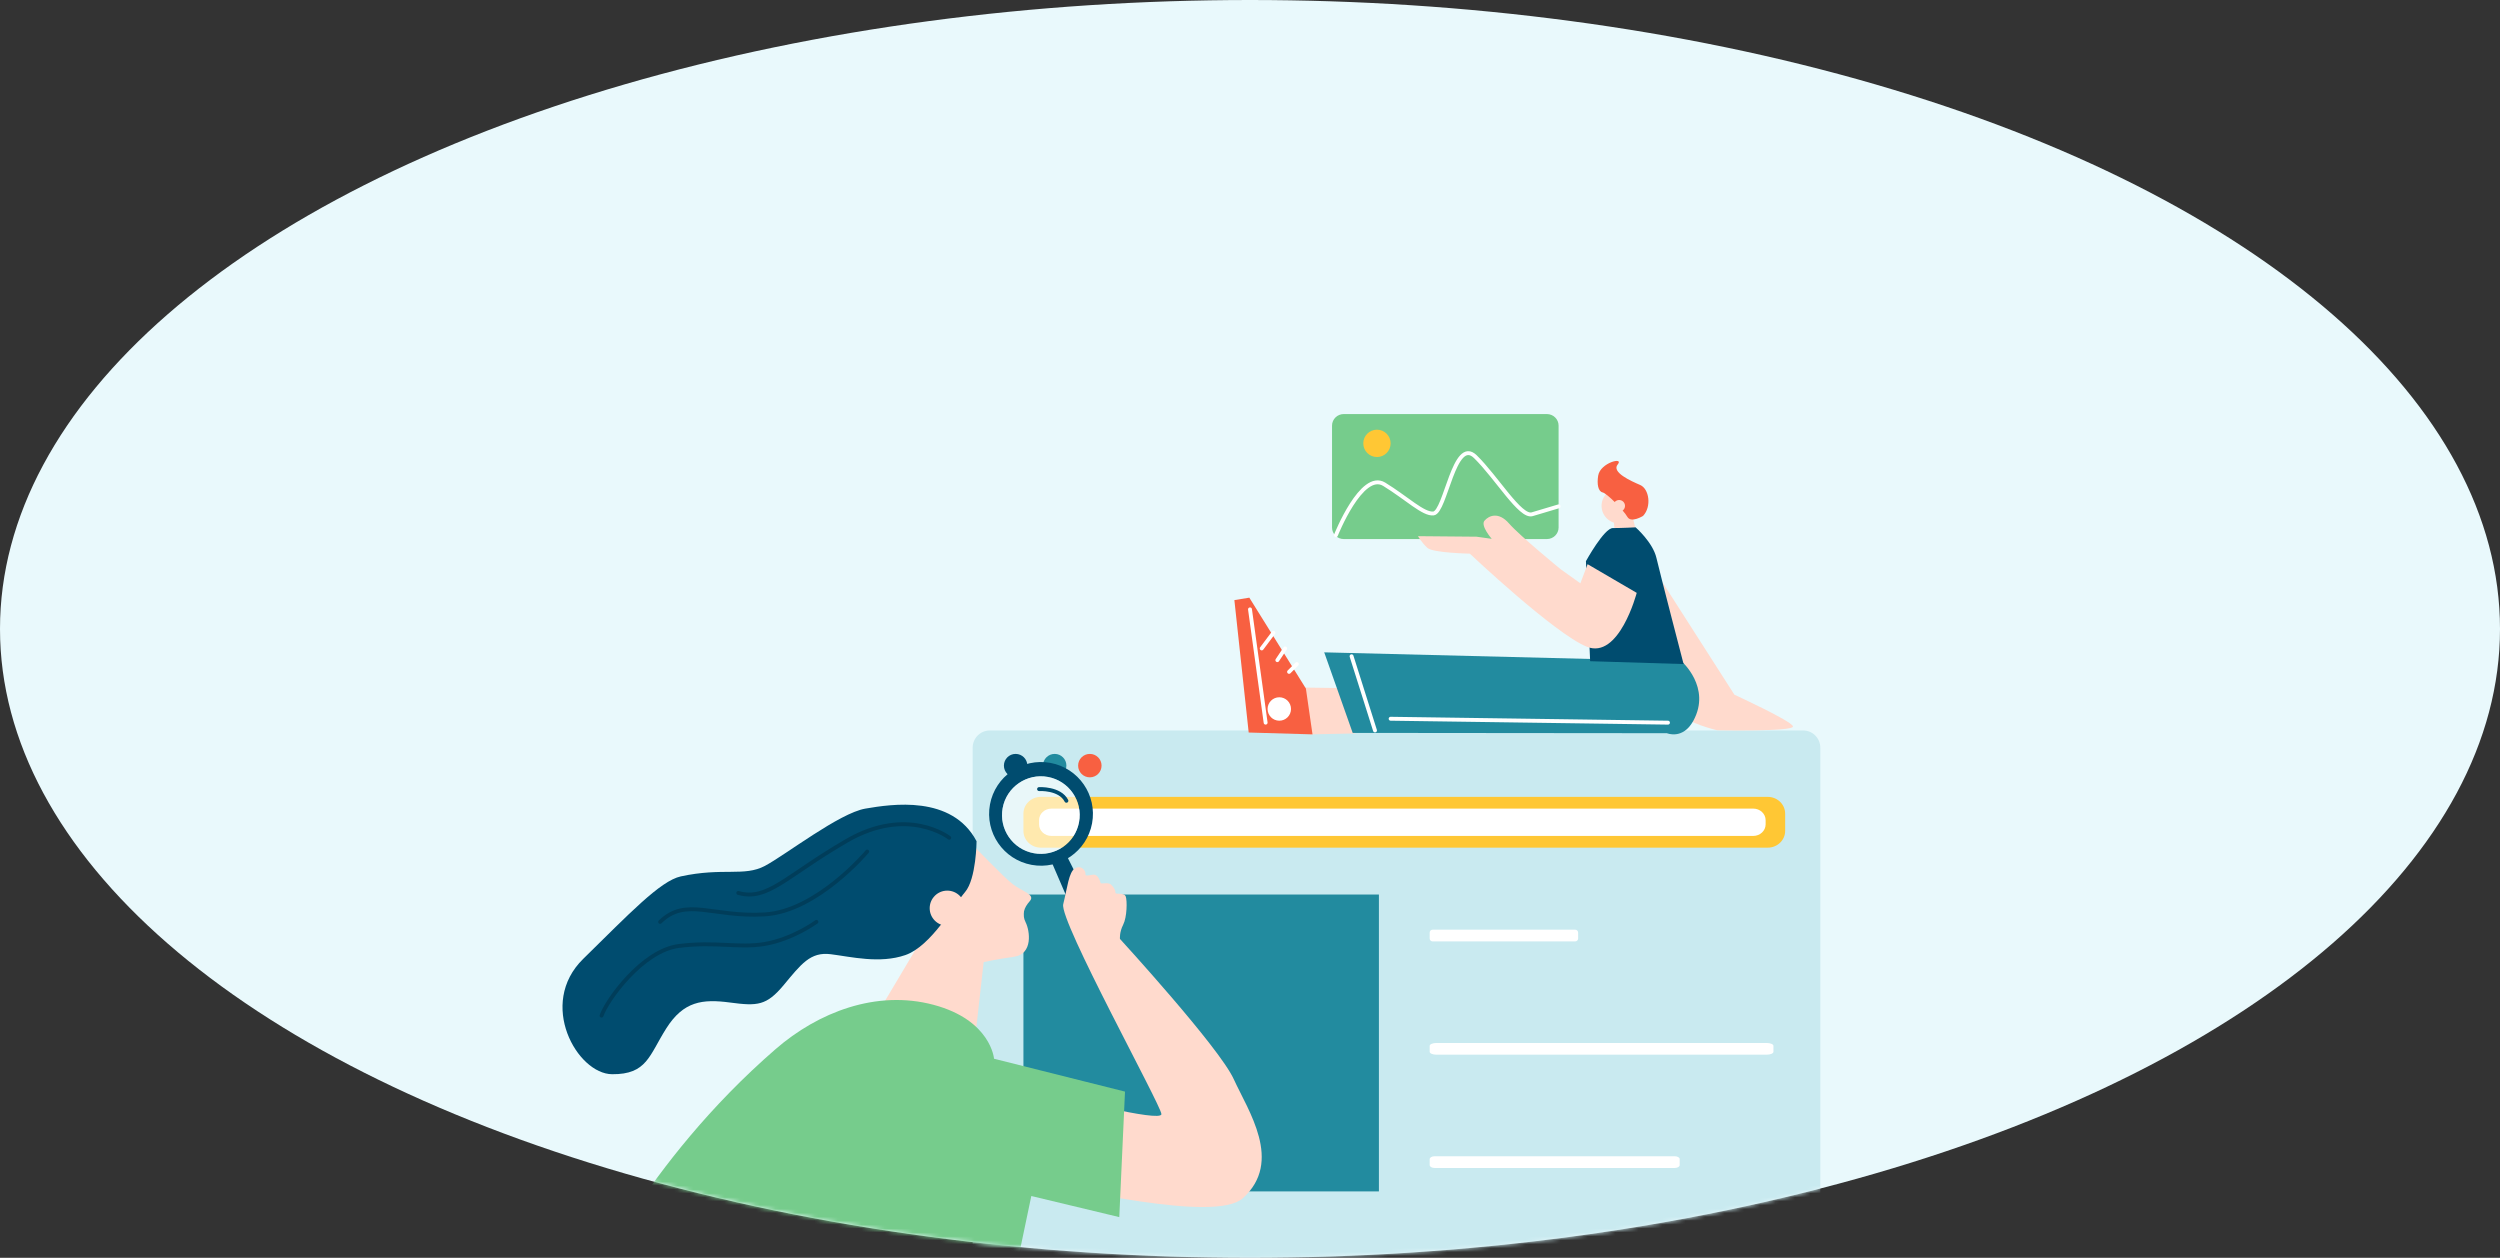 <?xml version="1.0" encoding="UTF-8"?>
<svg width="640px" height="322px" viewBox="0 0 640 322" version="1.1" xmlns="http://www.w3.org/2000/svg" xmlns:xlink="http://www.w3.org/1999/xlink">
    <rect x="0" y="0" width="640" height="322" fill="#333333" stroke="none"/>
    <title>6A408207-1C95-4365-A1FD-705F2779C330</title>
    <defs>
        <ellipse id="path-1" cx="320" cy="161" rx="320" ry="161"></ellipse>
    </defs>
    <g id="All-Products" stroke="none" stroke-width="1" fill="none" fill-rule="evenodd">
        <g id="BiznetGio---ALL-PRODUCTS-Versi-5" transform="translate(-712, -538)">
            <g id="Group-17" transform="translate(120, 650)">
                <g id="Group-23-Copy-2" transform="translate(625, 0)">
                    <g id="Sampoerna-University" transform="translate(-33, -112)">
                        <mask id="mask-2" fill="white">
                            <use xlink:href="#path-1"></use>
                        </mask>
                        <use id="Mask" fill="#E9F9FC" xlink:href="#path-1"></use>
                        <g id="Layer-2" mask="url(#mask-2)">
                            <g transform="translate(249, 187)" id="Path">
                                <path d="M4.382,0 L212.618,0 C215.038,0 217,1.98 217,4.423 L217,132.578 C217,135.02 215.038,137 212.618,137 L4.382,137 C1.962,137 0,135.02 0,132.578 L0,4.423 C0,1.98 1.962,0 4.382,0 Z" fill="#C9EAF0"></path>
                                <polygon fill="#228B9F" points="13 42 104 42 104 118 13 118"></polygon>
                                <path d="M17.462,17 L203.539,17 C206.003,17 208,18.92 208,21.288 L208,25.712 C208,28.08 206.003,30 203.539,30 L17.462,30 C14.998,30 13,28.08 13,25.712 L13,21.288 C13,18.92 14.998,17 17.462,17 Z" fill="#FFC734"></path>
                                <path d="M8,9 C8,7.343 9.343,6 11,6 C12.657,6 14,7.343 14,9 C14,10.657 12.657,12 11,12 C9.343,12 8,10.657 8,9 Z" fill="#004C6F"></path>
                                <path d="M18,9 C18,7.343 19.343,6 21,6 C22.657,6 24,7.343 24,9 C24,10.657 22.657,12 21,12 C19.343,12 18,10.657 18,9 Z" fill="#228B9F"></path>
                                <path d="M27,9 C27,7.343 28.343,6 30,6 C31.657,6 33,7.343 33,9 C33,10.657 31.657,12 30,12 C28.343,12 27,10.657 27,9 Z" fill="#F86041"></path>
                                <path d="M20.179,20 L199.821,20 C201.575,20 203,21.326 203,22.962 L203,24.038 C203,25.674 201.575,27 199.821,27 L20.179,27 C18.423,27 17,25.674 17,24.038 L17,22.962 C17,21.326 18.423,20 20.179,20 Z" fill="#FFFFFF"></path>
                                <path d="M117.75,51 L154.251,51 C154.663,51 155,51.328 155,51.733 L155,53.267 C155,53.672 154.663,54 154.251,54 L117.75,54 C117.336,54 117,53.672 117,53.267 L117,51.733 C117,51.328 117.336,51 117.75,51 Z" fill="#FFFFFF"></path>
                                <path d="M118.737,80 L203.262,80 C204.221,80 205,80.328 205,80.733 L205,82.267 C205,82.672 204.221,83 203.262,83 L118.737,83 C117.778,83 117,82.672 117,82.267 L117,80.733 C117,80.328 117.778,80 118.737,80 Z" fill="#FFFFFF"></path>
                                <path d="M118.263,109 L179.736,109 C180.434,109 181,109.328 181,109.733 L181,111.267 C181,111.672 180.434,112 179.736,112 L118.263,112 C117.565,112 117,111.672 117,111.267 L117,109.733 C117,109.328 117.565,109 118.263,109 Z" fill="#FFFFFF"></path>
                            </g>
                        </g>
                        <g id="Layer-8" mask="url(#mask-2)">
                            <g transform="translate(316, 106)" id="Path">
                                <path d="M105.706,37 L128.014,71.849 C128.014,71.849 142.6,78.539 142.994,79.939 C143.388,81.339 123.6,80.95 123.6,80.95 C123.6,80.95 115.481,79.006 114.93,76.905 C114.376,74.805 102,41.2 102,41.2 L105.706,37 Z" stroke="none" fill="#FFDACD" fill-rule="nonzero"></path>
                                <polygon stroke="none" fill="#FFDACD" fill-rule="nonzero" points="27.089 70.142 17 70 19.346 82 31 81.763"></polygon>
                                <path d="M103,23.5 C103,21.015 100.985,19 98.5,19 C96.015,19 94,21.015 94,23.5 C94,25.985 96.015,28 98.5,28 C100.985,28 103,25.985 103,23.5 Z" stroke="none" fill="#FFDACD" fill-rule="nonzero"></path>
                                <path d="M114.467,63.275 C114.467,63.275 122.173,69.972 117.491,78.529 C114.803,83.438 110.739,81.702 110.739,81.702 L30.289,81.623 L23,61 L114.467,63.275 Z" stroke="none" fill="#228B9F" fill-rule="evenodd"></path>
                                <polygon stroke="none" fill="#FFDACD" fill-rule="nonzero" points="101.667 25 103 30.76 97.462 31 97 26.104"></polygon>
                                <path d="M80.004,0 L27.995,0 C26.341,0 25,1.327 25,2.964 L25,29.036 C25,30.673 26.341,32 27.995,32 L80.004,32 C81.659,32 83,30.673 83,29.036 L83,2.964 C83,1.327 81.659,0 80.004,0 Z" stroke="none" fill="#76CC8C" fill-rule="evenodd"></path>
                                <path d="M104.623,26.074 C104.623,26.074 101.555,27.979 100.612,26.325 C99.672,24.671 95.414,20.31 94.275,20.06 C93.136,19.809 92.772,17.952 93.136,15.749 C93.681,12.441 99.82,10.888 98.138,12.893 C96.454,14.897 101.555,17.153 103.882,18.155 C106.208,19.157 106.853,23.718 104.623,26.074 Z" stroke="none" fill="#F86041" fill-rule="evenodd"></path>
                                <path d="M100,23.5 C100,22.672 99.328,22 98.498,22 C97.672,22 97,22.672 97,23.5 C97,24.328 97.672,25 98.498,25 C99.328,25 100,24.328 100,23.5 Z" stroke="none" fill="#FFDACD" fill-rule="nonzero"></path>
                                <path d="M102.716,29 C102.716,29 107.119,32.827 108.05,36.843 C108.981,40.858 115,64 115,64 L91.074,63.269 L90,37.658 C90,37.658 94.653,29.188 96.885,29.188 C99.117,29.188 102.716,29 102.716,29 Z" stroke="none" fill="#004C6F" fill-rule="evenodd"></path>
                                <path d="M103,45.775 C103,45.775 98.5,62.976 90.176,59.548 C81.854,56.12 60.276,35.736 60.276,35.736 C60.276,35.736 50.844,35.552 49.426,34.267 C48.008,32.981 47,31.258 47,31.258 L61.991,31.395 L65.886,31.941 C65.886,31.941 62.928,28.574 64.037,27.288 C65.147,26.003 67.612,24.901 70.326,28.023 C73.038,31.145 83.519,39.715 83.519,39.715 L88.574,43.327 L90.425,38.429 L103,45.775 Z" stroke="none" fill="#FFDACD" fill-rule="nonzero"></path>
                                <polygon stroke="none" fill="#F86041" fill-rule="evenodd" points="18.311 70.27 3.825 47 0 47.63 3.665 81.527 20 82"></polygon>
                                <line x1="4" y1="50" x2="8" y2="79" stroke="#FFFFFF" stroke-width="1" fill="none" stroke-linecap="round" stroke-linejoin="round"></line>
                                <line x1="13" y1="60" x2="11" y2="63" stroke="#FFFFFF" stroke-width="1" fill="none" stroke-linecap="round" stroke-linejoin="round"></line>
                                <line x1="10" y1="56" x2="7" y2="60" stroke="#FFFFFF" stroke-width="1" fill="none" stroke-linecap="round" stroke-linejoin="round"></line>
                                <path d="M26,31 C26,31 32.587,14.435 38.351,17.971 C44.115,21.506 48.403,25.75 50.977,25.445 C54.067,25.078 56.284,5.648 61.681,10.9 C67.079,16.152 73.21,26.556 76.229,25.647 C79.248,24.738 83,23.627 83,23.627" stroke="#FFFFFF" stroke-width="1" fill="none" stroke-linecap="round" stroke-linejoin="round"></path>
                                <path d="M33,7.5 C33,5.567 34.567,4 36.5,4 C38.433,4 40,5.567 40,7.5 C40,9.433 38.433,11 36.5,11 C34.567,11 33,9.433 33,7.5 Z" stroke="none" fill="#FFC734" fill-rule="evenodd"></path>
                                <line x1="30" y1="62" x2="36" y2="81" stroke="#FFFFFF" stroke-width="1" fill="none" stroke-linecap="round" stroke-linejoin="round"></line>
                                <line x1="14" y1="66" x2="16" y2="64" stroke="#FFFFFF" stroke-width="1" fill="none" stroke-linecap="round" stroke-linejoin="round"></line>
                                <path d="M10,75.5 C10,74.672 10.672,74 11.5,74 C12.328,74 13,74.672 13,75.5 C13,76.328 12.328,77 11.5,77 C10.672,77 10,76.328 10,75.5 Z" stroke="#FFFFFF" stroke-width="3" fill="none" stroke-linecap="round" stroke-linejoin="round"></path>
                                <line x1="40" y1="78" x2="111" y2="79" stroke="#FFFFFF" stroke-width="1" fill="none" stroke-linecap="round" stroke-linejoin="round"></line>
                            </g>
                        </g>
                        <g id="Layer-4" mask="url(#mask-2)">
                            <g transform="translate(144, 195)">
                                <g id="Group" stroke="none" stroke-width="1" fill="none" fill-rule="evenodd" transform="translate(109, 0)">
                                    <polygon id="Path" fill="#004C6F" points="16.034 25.263 21.437 37.789 25.882 35.617 19.941 23.793"></polygon>
                                    <path d="M15.919,0.303 C23.137,1.636 27.906,8.559 26.571,15.766 C25.237,22.973 18.303,27.735 11.085,26.402 C3.867,25.069 -0.902,18.146 0.433,10.939 C1.768,3.732 8.701,-1.03 15.919,0.303 Z M15.266,3.9 C9.867,2.903 4.681,6.465 3.683,11.856 C2.685,17.246 6.252,22.425 11.65,23.421 C17.049,24.418 22.235,20.857 23.233,15.466 C24.232,10.075 20.665,4.897 15.266,3.9 Z" id="Combined-Shape" fill="#004C6F"></path>
                                    <path d="M3.683,11.856 C4.681,6.465 9.867,2.903 15.266,3.9 C20.665,4.897 24.232,10.075 23.233,15.466 C22.235,20.857 17.049,24.418 11.65,23.421 C6.252,22.425 2.685,17.246 3.683,11.856 Z" id="Path" fill="#FFFFFF" opacity="0.6"></path>
                                </g>
                                <path d="M104.741,21 C104.741,21 112.861,29.508 115.31,31.381 C117.76,33.254 121.13,34.005 119.628,35.689 C118.126,37.372 117.54,39.062 118.589,41.17 C119.639,43.277 120.493,49.229 115.619,49.925 C110.745,50.621 107.817,51.3 107.817,51.3 L105.829,69 L81,63.844 L90.474,47.93 L89.734,34.752 L104.741,21 Z" id="Path" stroke="none" fill="#FFDACD" fill-rule="nonzero"></path>
                                <path d="M126.759,85.555 C126.759,85.555 153.428,92.499 153.322,90.202 C153.217,87.904 127.129,40.708 128.185,36.479 C129.241,32.25 129.611,28.23 131.195,27.291 C132.779,26.351 133.994,27.917 133.889,28.753 C133.783,29.588 135.418,28.767 136.271,28.941 C137.123,29.116 137.652,30.54 137.74,31.005 C137.829,31.47 139.621,30.685 140.474,31.499 C141.326,32.312 141.591,33.068 141.561,33.562 C141.532,34.056 143.766,33.416 144.178,34.463 C144.589,35.509 144.53,39.78 143.531,41.728 C142.531,43.675 142.708,45.36 142.708,45.36 C142.708,45.36 168.126,73.112 171.828,81.24 C175.53,89.365 184.542,102.357 174.178,111.734 C166.903,118.317 128.294,108.402 125.884,109.001 C123.473,109.6 126.759,85.555 126.759,85.555 Z" id="Path" stroke="none" fill="#FFDACD" fill-rule="nonzero"></path>
                                <path d="M106,20.356 C106,20.356 105.926,29.997 103.06,33.357 C100.194,36.717 94.314,47.234 87.772,49.498 C81.231,51.763 73.881,49.937 68.663,49.279 C63.444,48.622 61.077,51.833 56.653,57.148 C52.228,62.463 49.913,62.583 42.87,61.645 C35.827,60.707 30.977,61.312 26.578,68.252 C22.178,75.194 21.63,80.072 12.697,79.999 C3.765,79.929 -6.457,62.001 5.292,50.481 C17.042,38.962 25.036,30.499 30.28,29.358 C41.063,27.011 46.517,29.485 51.816,26.668 C57.115,23.852 70.872,13.145 77.538,12.003 C84.205,10.86 99.712,8.438 106,20.356 Z" id="Path" stroke="none" fill="#004C6F" fill-rule="evenodd"></path>
                                <path d="M6,136.444 C6,136.444 20.834,102.796 54.573,73.557 C65.418,64.158 80.327,58.312 95.014,62.24 C109.7,66.169 110.473,76.037 110.473,76.037 L144,84.45 L142.537,116.582 L120.015,111.179 L114.194,139 L6,136.444 Z" id="Path" stroke="none" fill="#76CC8C" fill-rule="evenodd"></path>
                                <path d="M94,37.5 C94,35.015 96.015,33 98.5,33 C100.985,33 103,35.015 103,37.5 C103,39.985 100.985,42 98.5,42 C96.015,42 94,39.985 94,37.5 Z" id="Path" stroke="none" fill="#FFDACD" fill-rule="nonzero"></path>
                                <path d="M99,19.473 C99,19.473 88.41,11.161 72.738,20.255 C57.066,29.348 52.538,35.698 45,33.596" id="Path" stroke="#000C12" stroke-width="1" fill="none" opacity="0.219" stroke-linecap="round" stroke-linejoin="round"></path>
                                <path d="M78,23 C78,23 65.17,38.296 51.779,39.087 C38.388,39.879 31.614,34.551 25,41" id="Path" stroke="#000C12" stroke-width="1" fill="none" opacity="0.219" stroke-linecap="round" stroke-linejoin="round"></path>
                                <path d="M65,41 C65,41 58.892,45.471 51.684,46.667 C45.036,47.77 39.281,45.985 29.827,47.162 C20.373,48.338 11.241,61.245 10,65" id="Path" stroke="#000C12" stroke-width="1" fill="none" opacity="0.219" stroke-linecap="round" stroke-linejoin="round"></path>
                                <path d="M122,7.007 C122,7.007 127.313,6.702 129,10" id="Path" stroke="#004C6F" stroke-width="1" fill="none" stroke-linecap="round" stroke-linejoin="round"></path>
                            </g>
                        </g>
                    </g>
                </g>
            </g>
        </g>
    </g>
</svg>